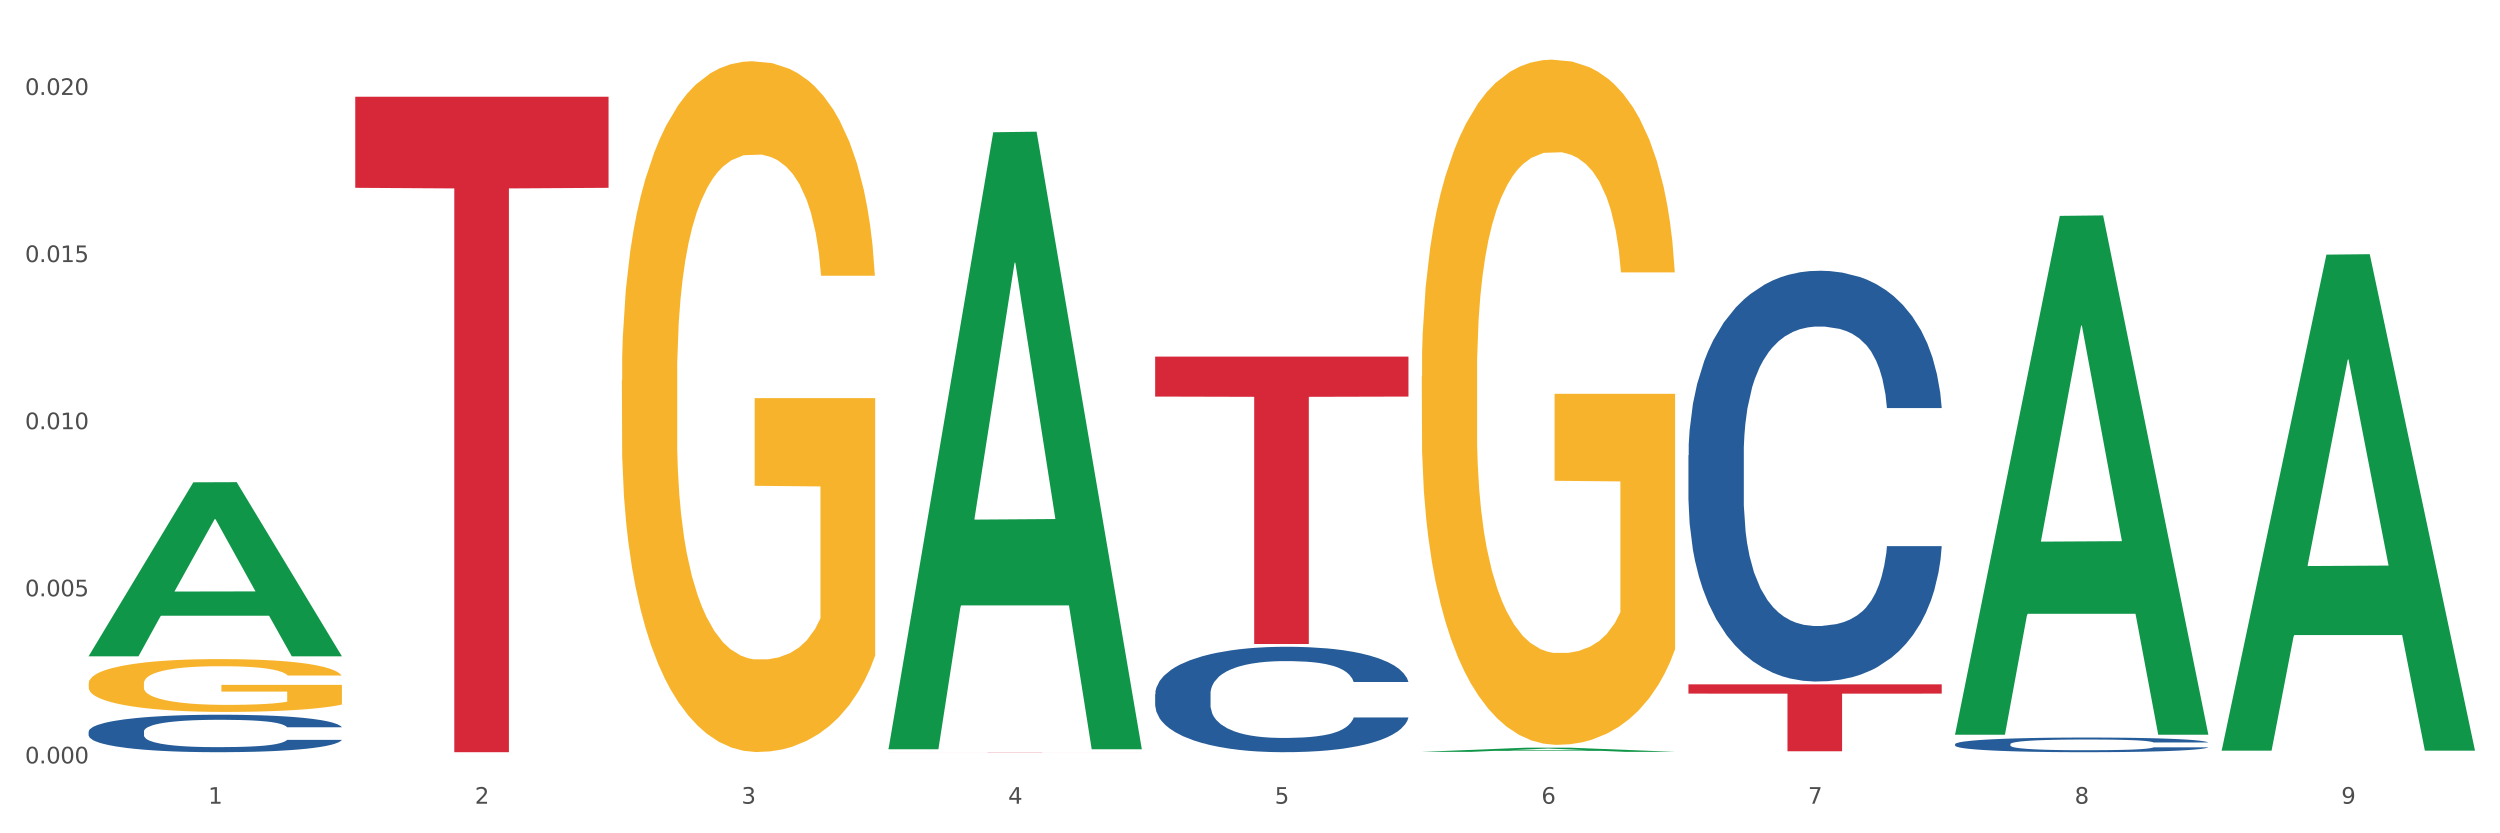 <?xml version="1.0" encoding="utf-8" standalone="no"?>
<!DOCTYPE svg PUBLIC "-//W3C//DTD SVG 1.1//EN"
  "http://www.w3.org/Graphics/SVG/1.1/DTD/svg11.dtd">
<svg xmlns:xlink="http://www.w3.org/1999/xlink" width="1080pt" height="360pt" viewBox="0 0 1080 360" xmlns="http://www.w3.org/2000/svg" version="1.1">
 <rect x="0" y="0" width="1080" height="360" fill="#333333" stroke="none"/>
 <defs>
  <style type="text/css">*{stroke-linejoin: round; stroke-linecap: butt}</style>
 </defs>
 <g id="figure_1">
  <g id="patch_1">
   <path d="M 0 360 
L 1080 360 
L 1080 0 
L 0 0 
z
" style="fill: #ffffff; stroke: #ffffff; stroke-linejoin: miter"/>
  </g>
  <g id="axes_1">
   <g id="matplotlib.axis_1">
    <g id="xtick_1">
     <g id="text_1">
      <!-- 1 -->
      <g style="fill: #4d4d4d" transform="translate(89.942 347.204) scale(0.096 -0.096)">
       <defs>
        <path id="DejaVuSans-31" d="M 794 531 
L 1825 531 
L 1825 4091 
L 703 3866 
L 703 4441 
L 1819 4666 
L 2450 4666 
L 2450 531 
L 3481 531 
L 3481 0 
L 794 0 
L 794 531 
z
" transform="scale(0.016)"/>
       </defs>
       <use xlink:href="#DejaVuSans-31"/>
      </g>
     </g>
    </g>
    <g id="xtick_2">
     <g id="text_2">
      <!-- 2 -->
      <g style="fill: #4d4d4d" transform="translate(205.129 347.204) scale(0.096 -0.096)">
       <defs>
        <path id="DejaVuSans-32" d="M 1228 531 
L 3431 531 
L 3431 0 
L 469 0 
L 469 531 
Q 828 903 1448 1529 
Q 2069 2156 2228 2338 
Q 2531 2678 2651 2914 
Q 2772 3150 2772 3378 
Q 2772 3750 2511 3984 
Q 2250 4219 1831 4219 
Q 1534 4219 1204 4116 
Q 875 4013 500 3803 
L 500 4441 
Q 881 4594 1212 4672 
Q 1544 4750 1819 4750 
Q 2544 4750 2975 4387 
Q 3406 4025 3406 3419 
Q 3406 3131 3298 2873 
Q 3191 2616 2906 2266 
Q 2828 2175 2409 1742 
Q 1991 1309 1228 531 
z
" transform="scale(0.016)"/>
       </defs>
       <use xlink:href="#DejaVuSans-32"/>
      </g>
     </g>
    </g>
    <g id="xtick_3">
     <g id="text_3">
      <!-- 3 -->
      <g style="fill: #4d4d4d" transform="translate(320.315 347.204) scale(0.096 -0.096)">
       <defs>
        <path id="DejaVuSans-33" d="M 2597 2516 
Q 3050 2419 3304 2112 
Q 3559 1806 3559 1356 
Q 3559 666 3084 287 
Q 2609 -91 1734 -91 
Q 1441 -91 1130 -33 
Q 819 25 488 141 
L 488 750 
Q 750 597 1062 519 
Q 1375 441 1716 441 
Q 2309 441 2620 675 
Q 2931 909 2931 1356 
Q 2931 1769 2642 2001 
Q 2353 2234 1838 2234 
L 1294 2234 
L 1294 2753 
L 1863 2753 
Q 2328 2753 2575 2939 
Q 2822 3125 2822 3475 
Q 2822 3834 2567 4026 
Q 2313 4219 1838 4219 
Q 1578 4219 1281 4162 
Q 984 4106 628 3988 
L 628 4550 
Q 988 4650 1302 4700 
Q 1616 4750 1894 4750 
Q 2613 4750 3031 4423 
Q 3450 4097 3450 3541 
Q 3450 3153 3228 2886 
Q 3006 2619 2597 2516 
z
" transform="scale(0.016)"/>
       </defs>
       <use xlink:href="#DejaVuSans-33"/>
      </g>
     </g>
    </g>
    <g id="xtick_4">
     <g id="text_4">
      <!-- 4 -->
      <g style="fill: #4d4d4d" transform="translate(435.501 347.204) scale(0.096 -0.096)">
       <defs>
        <path id="DejaVuSans-34" d="M 2419 4116 
L 825 1625 
L 2419 1625 
L 2419 4116 
z
M 2253 4666 
L 3047 4666 
L 3047 1625 
L 3713 1625 
L 3713 1100 
L 3047 1100 
L 3047 0 
L 2419 0 
L 2419 1100 
L 313 1100 
L 313 1709 
L 2253 4666 
z
" transform="scale(0.016)"/>
       </defs>
       <use xlink:href="#DejaVuSans-34"/>
      </g>
     </g>
    </g>
    <g id="xtick_5">
     <g id="text_5">
      <!-- 5 -->
      <g style="fill: #4d4d4d" transform="translate(550.688 347.204) scale(0.096 -0.096)">
       <defs>
        <path id="DejaVuSans-35" d="M 691 4666 
L 3169 4666 
L 3169 4134 
L 1269 4134 
L 1269 2991 
Q 1406 3038 1543 3061 
Q 1681 3084 1819 3084 
Q 2600 3084 3056 2656 
Q 3513 2228 3513 1497 
Q 3513 744 3044 326 
Q 2575 -91 1722 -91 
Q 1428 -91 1123 -41 
Q 819 9 494 109 
L 494 744 
Q 775 591 1075 516 
Q 1375 441 1709 441 
Q 2250 441 2565 725 
Q 2881 1009 2881 1497 
Q 2881 1984 2565 2268 
Q 2250 2553 1709 2553 
Q 1456 2553 1204 2497 
Q 953 2441 691 2322 
L 691 4666 
z
" transform="scale(0.016)"/>
       </defs>
       <use xlink:href="#DejaVuSans-35"/>
      </g>
     </g>
    </g>
    <g id="xtick_6">
     <g id="text_6">
      <!-- 6 -->
      <g style="fill: #4d4d4d" transform="translate(665.874 347.204) scale(0.096 -0.096)">
       <defs>
        <path id="DejaVuSans-36" d="M 2113 2584 
Q 1688 2584 1439 2293 
Q 1191 2003 1191 1497 
Q 1191 994 1439 701 
Q 1688 409 2113 409 
Q 2538 409 2786 701 
Q 3034 994 3034 1497 
Q 3034 2003 2786 2293 
Q 2538 2584 2113 2584 
z
M 3366 4563 
L 3366 3988 
Q 3128 4100 2886 4159 
Q 2644 4219 2406 4219 
Q 1781 4219 1451 3797 
Q 1122 3375 1075 2522 
Q 1259 2794 1537 2939 
Q 1816 3084 2150 3084 
Q 2853 3084 3261 2657 
Q 3669 2231 3669 1497 
Q 3669 778 3244 343 
Q 2819 -91 2113 -91 
Q 1303 -91 875 529 
Q 447 1150 447 2328 
Q 447 3434 972 4092 
Q 1497 4750 2381 4750 
Q 2619 4750 2861 4703 
Q 3103 4656 3366 4563 
z
" transform="scale(0.016)"/>
       </defs>
       <use xlink:href="#DejaVuSans-36"/>
      </g>
     </g>
    </g>
    <g id="xtick_7">
     <g id="text_7">
      <!-- 7 -->
      <g style="fill: #4d4d4d" transform="translate(781.06 347.204) scale(0.096 -0.096)">
       <defs>
        <path id="DejaVuSans-37" d="M 525 4666 
L 3525 4666 
L 3525 4397 
L 1831 0 
L 1172 0 
L 2766 4134 
L 525 4134 
L 525 4666 
z
" transform="scale(0.016)"/>
       </defs>
       <use xlink:href="#DejaVuSans-37"/>
      </g>
     </g>
    </g>
    <g id="xtick_8">
     <g id="text_8">
      <!-- 8 -->
      <g style="fill: #4d4d4d" transform="translate(896.246 347.204) scale(0.096 -0.096)">
       <defs>
        <path id="DejaVuSans-38" d="M 2034 2216 
Q 1584 2216 1326 1975 
Q 1069 1734 1069 1313 
Q 1069 891 1326 650 
Q 1584 409 2034 409 
Q 2484 409 2743 651 
Q 3003 894 3003 1313 
Q 3003 1734 2745 1975 
Q 2488 2216 2034 2216 
z
M 1403 2484 
Q 997 2584 770 2862 
Q 544 3141 544 3541 
Q 544 4100 942 4425 
Q 1341 4750 2034 4750 
Q 2731 4750 3128 4425 
Q 3525 4100 3525 3541 
Q 3525 3141 3298 2862 
Q 3072 2584 2669 2484 
Q 3125 2378 3379 2068 
Q 3634 1759 3634 1313 
Q 3634 634 3220 271 
Q 2806 -91 2034 -91 
Q 1263 -91 848 271 
Q 434 634 434 1313 
Q 434 1759 690 2068 
Q 947 2378 1403 2484 
z
M 1172 3481 
Q 1172 3119 1398 2916 
Q 1625 2713 2034 2713 
Q 2441 2713 2670 2916 
Q 2900 3119 2900 3481 
Q 2900 3844 2670 4047 
Q 2441 4250 2034 4250 
Q 1625 4250 1398 4047 
Q 1172 3844 1172 3481 
z
" transform="scale(0.016)"/>
       </defs>
       <use xlink:href="#DejaVuSans-38"/>
      </g>
     </g>
    </g>
    <g id="xtick_9">
     <g id="text_9">
      <!-- 9 -->
      <g style="fill: #4d4d4d" transform="translate(1011.433 347.204) scale(0.096 -0.096)">
       <defs>
        <path id="DejaVuSans-39" d="M 703 97 
L 703 672 
Q 941 559 1184 500 
Q 1428 441 1663 441 
Q 2288 441 2617 861 
Q 2947 1281 2994 2138 
Q 2813 1869 2534 1725 
Q 2256 1581 1919 1581 
Q 1219 1581 811 2004 
Q 403 2428 403 3163 
Q 403 3881 828 4315 
Q 1253 4750 1959 4750 
Q 2769 4750 3195 4129 
Q 3622 3509 3622 2328 
Q 3622 1225 3098 567 
Q 2575 -91 1691 -91 
Q 1453 -91 1209 -44 
Q 966 3 703 97 
z
M 1959 2075 
Q 2384 2075 2632 2365 
Q 2881 2656 2881 3163 
Q 2881 3666 2632 3958 
Q 2384 4250 1959 4250 
Q 1534 4250 1286 3958 
Q 1038 3666 1038 3163 
Q 1038 2656 1286 2365 
Q 1534 2075 1959 2075 
z
" transform="scale(0.016)"/>
       </defs>
       <use xlink:href="#DejaVuSans-39"/>
      </g>
     </g>
    </g>
    <g id="xtick_10"/>
    <g id="xtick_11"/>
    <g id="xtick_12"/>
    <g id="xtick_13"/>
    <g id="xtick_14"/>
    <g id="xtick_15"/>
    <g id="xtick_16"/>
    <g id="xtick_17"/>
   </g>
   <g id="matplotlib.axis_2">
    <g id="ytick_1">
     <g id="text_10">
      <!-- 0.000 -->
      <g style="fill: #4d4d4d" transform="translate(10.8 329.798) scale(0.096 -0.096)">
       <defs>
        <path id="DejaVuSans-30" d="M 2034 4250 
Q 1547 4250 1301 3770 
Q 1056 3291 1056 2328 
Q 1056 1369 1301 889 
Q 1547 409 2034 409 
Q 2525 409 2770 889 
Q 3016 1369 3016 2328 
Q 3016 3291 2770 3770 
Q 2525 4250 2034 4250 
z
M 2034 4750 
Q 2819 4750 3233 4129 
Q 3647 3509 3647 2328 
Q 3647 1150 3233 529 
Q 2819 -91 2034 -91 
Q 1250 -91 836 529 
Q 422 1150 422 2328 
Q 422 3509 836 4129 
Q 1250 4750 2034 4750 
z
" transform="scale(0.016)"/>
        <path id="DejaVuSans-2e" d="M 684 794 
L 1344 794 
L 1344 0 
L 684 0 
L 684 794 
z
" transform="scale(0.016)"/>
       </defs>
       <use xlink:href="#DejaVuSans-30"/>
       <use xlink:href="#DejaVuSans-2e" transform="translate(63.623 0)"/>
       <use xlink:href="#DejaVuSans-30" transform="translate(95.41 0)"/>
       <use xlink:href="#DejaVuSans-30" transform="translate(159.033 0)"/>
       <use xlink:href="#DejaVuSans-30" transform="translate(222.656 0)"/>
      </g>
     </g>
    </g>
    <g id="ytick_2">
     <g id="text_11">
      <!-- 0.005 -->
      <g style="fill: #4d4d4d" transform="translate(10.8 257.603) scale(0.096 -0.096)">
       <use xlink:href="#DejaVuSans-30"/>
       <use xlink:href="#DejaVuSans-2e" transform="translate(63.623 0)"/>
       <use xlink:href="#DejaVuSans-30" transform="translate(95.41 0)"/>
       <use xlink:href="#DejaVuSans-30" transform="translate(159.033 0)"/>
       <use xlink:href="#DejaVuSans-35" transform="translate(222.656 0)"/>
      </g>
     </g>
    </g>
    <g id="ytick_3">
     <g id="text_12">
      <!-- 0.010 -->
      <g style="fill: #4d4d4d" transform="translate(10.8 185.407) scale(0.096 -0.096)">
       <use xlink:href="#DejaVuSans-30"/>
       <use xlink:href="#DejaVuSans-2e" transform="translate(63.623 0)"/>
       <use xlink:href="#DejaVuSans-30" transform="translate(95.41 0)"/>
       <use xlink:href="#DejaVuSans-31" transform="translate(159.033 0)"/>
       <use xlink:href="#DejaVuSans-30" transform="translate(222.656 0)"/>
      </g>
     </g>
    </g>
    <g id="ytick_4">
     <g id="text_13">
      <!-- 0.015 -->
      <g style="fill: #4d4d4d" transform="translate(10.8 113.212) scale(0.096 -0.096)">
       <use xlink:href="#DejaVuSans-30"/>
       <use xlink:href="#DejaVuSans-2e" transform="translate(63.623 0)"/>
       <use xlink:href="#DejaVuSans-30" transform="translate(95.41 0)"/>
       <use xlink:href="#DejaVuSans-31" transform="translate(159.033 0)"/>
       <use xlink:href="#DejaVuSans-35" transform="translate(222.656 0)"/>
      </g>
     </g>
    </g>
    <g id="ytick_5">
     <g id="text_14">
      <!-- 0.020 -->
      <g style="fill: #4d4d4d" transform="translate(10.8 41.016) scale(0.096 -0.096)">
       <use xlink:href="#DejaVuSans-30"/>
       <use xlink:href="#DejaVuSans-2e" transform="translate(63.623 0)"/>
       <use xlink:href="#DejaVuSans-30" transform="translate(95.41 0)"/>
       <use xlink:href="#DejaVuSans-32" transform="translate(159.033 0)"/>
       <use xlink:href="#DejaVuSans-30" transform="translate(222.656 0)"/>
      </g>
     </g>
    </g>
    <g id="ytick_6"/>
    <g id="ytick_7"/>
    <g id="ytick_8"/>
    <g id="ytick_9"/>
   </g>
   <g id="PolyCollection_1">
    <path d="M 38.283 283.386 
L 38.396 283.315 
L 83.52 208.357 
L 102.247 208.286 
L 147.71 283.527 
L 126.05 283.527 
L 116.236 266.006 
L 69.645 266.006 
L 69.306 266.289 
L 59.83 283.527 
L 38.283 283.527 
L 38.283 283.386 
L 75.511 255.55 
L 110.369 255.48 
L 93.109 224.324 
L 92.884 224.182 
L 92.658 224.394 
L 75.398 255.48 
L 75.511 255.55 
L 38.283 283.386 
z
" clip-path="url(#p2c54ca84ce)" style="fill: #109648"/>
    <path d="M 153.469 41.784 
L 262.896 41.784 
L 262.896 81.135 
L 219.851 81.401 
L 219.851 324.95 
L 196.255 324.95 
L 196.255 81.401 
L 153.469 81.135 
L 153.469 42.05 
L 153.469 41.784 
z
" clip-path="url(#p2c54ca84ce)" style="fill: #d62839"/>
    <path d="M 38.283 316.032 
L 38.412 316.018 
L 38.412 315.604 
L 38.8 315.042 
L 40.223 314.006 
L 42.034 313.223 
L 45.138 312.306 
L 46.82 311.921 
L 49.019 311.493 
L 53.546 310.797 
L 58.72 310.206 
L 62.341 309.881 
L 65.058 309.674 
L 71.137 309.304 
L 74.629 309.141 
L 78.251 309.008 
L 81.355 308.919 
L 86.529 308.816 
L 90.668 308.772 
L 95.454 308.757 
L 99.464 308.772 
L 104.767 308.831 
L 112.528 309.008 
L 115.503 309.112 
L 119.512 309.289 
L 123.652 309.526 
L 127.015 309.762 
L 130.895 310.102 
L 134.905 310.546 
L 138.785 311.108 
L 141.501 311.626 
L 143.7 312.173 
L 145.64 312.838 
L 147.063 313.563 
L 147.71 314.169 
L 124.04 314.169 
L 123.393 313.622 
L 122.099 313.03 
L 120.806 312.631 
L 119.383 312.306 
L 117.184 311.936 
L 115.244 311.7 
L 112.01 311.419 
L 109.035 311.241 
L 106.578 311.138 
L 103.603 311.049 
L 97.265 310.96 
L 92.738 310.96 
L 89.892 310.99 
L 86.4 311.064 
L 83.425 311.167 
L 79.932 311.345 
L 77.216 311.537 
L 74.5 311.788 
L 72.948 311.966 
L 70.62 312.291 
L 69.067 312.557 
L 66.998 313.016 
L 65.834 313.341 
L 63.764 314.184 
L 62.859 314.805 
L 62.471 315.234 
L 62.212 315.707 
L 62.212 318.014 
L 62.988 319.049 
L 63.635 319.493 
L 64.67 319.996 
L 66.61 320.646 
L 69.455 321.282 
L 72.43 321.741 
L 74.888 322.021 
L 77.216 322.229 
L 79.544 322.391 
L 82.39 322.539 
L 84.718 322.628 
L 88.211 322.717 
L 92.35 322.761 
L 95.583 322.761 
L 102.18 322.687 
L 105.155 322.613 
L 108.001 322.509 
L 111.105 322.347 
L 113.563 322.169 
L 114.985 322.036 
L 117.314 321.755 
L 119.124 321.46 
L 120.677 321.119 
L 121.711 320.824 
L 122.875 320.38 
L 123.781 319.877 
L 124.04 319.611 
L 147.71 319.611 
L 147.193 320.143 
L 146.287 320.661 
L 144.476 321.356 
L 143.053 321.755 
L 140.855 322.243 
L 138.526 322.657 
L 135.293 323.116 
L 132.318 323.456 
L 129.213 323.752 
L 125.85 324.018 
L 119.771 324.388 
L 117.572 324.491 
L 112.916 324.669 
L 109.294 324.772 
L 103.991 324.876 
L 98.558 324.935 
L 92.867 324.95 
L 87.823 324.92 
L 82.261 324.831 
L 78.768 324.742 
L 74.888 324.609 
L 70.361 324.402 
L 66.092 324.151 
L 62.083 323.855 
L 58.332 323.515 
L 54.839 323.131 
L 50.312 322.495 
L 46.949 321.874 
L 44.492 321.297 
L 42.81 320.809 
L 41.129 320.188 
L 40.223 319.759 
L 38.8 318.724 
L 38.283 317.763 
L 38.283 316.032 
z
" clip-path="url(#p2c54ca84ce)" style="fill: #255c99"/>
    <path d="M 499.028 299.868 
L 499.157 299.826 
L 499.157 298.661 
L 499.545 297.081 
L 500.968 294.169 
L 502.779 291.965 
L 505.883 289.386 
L 507.565 288.304 
L 509.764 287.098 
L 514.291 285.143 
L 519.465 283.479 
L 523.086 282.564 
L 525.803 281.982 
L 531.882 280.942 
L 535.374 280.484 
L 538.996 280.11 
L 542.1 279.861 
L 547.274 279.569 
L 551.413 279.445 
L 556.199 279.403 
L 560.209 279.445 
L 565.512 279.611 
L 573.273 280.11 
L 576.248 280.401 
L 580.257 280.9 
L 584.397 281.566 
L 587.76 282.231 
L 591.64 283.188 
L 595.65 284.436 
L 599.53 286.017 
L 602.246 287.472 
L 604.445 289.011 
L 606.385 290.883 
L 607.808 292.921 
L 608.455 294.627 
L 584.785 294.627 
L 584.138 293.088 
L 582.844 291.424 
L 581.551 290.301 
L 580.128 289.386 
L 577.929 288.346 
L 575.989 287.68 
L 572.755 286.89 
L 569.78 286.391 
L 567.323 286.1 
L 564.348 285.85 
L 558.01 285.601 
L 553.483 285.601 
L 550.637 285.684 
L 547.145 285.892 
L 544.17 286.183 
L 540.678 286.682 
L 537.961 287.223 
L 535.245 287.93 
L 533.693 288.429 
L 531.365 289.344 
L 529.812 290.093 
L 527.743 291.382 
L 526.579 292.297 
L 524.509 294.668 
L 523.604 296.415 
L 523.216 297.622 
L 522.957 298.953 
L 522.957 305.441 
L 523.733 308.353 
L 524.38 309.601 
L 525.415 311.015 
L 527.355 312.845 
L 530.2 314.634 
L 533.175 315.923 
L 535.633 316.714 
L 537.961 317.296 
L 540.289 317.754 
L 543.135 318.17 
L 545.463 318.419 
L 548.956 318.669 
L 553.095 318.793 
L 556.328 318.793 
L 562.925 318.585 
L 565.9 318.377 
L 568.746 318.086 
L 571.85 317.629 
L 574.308 317.13 
L 575.73 316.755 
L 578.059 315.965 
L 579.869 315.133 
L 581.422 314.176 
L 582.456 313.345 
L 583.62 312.097 
L 584.526 310.682 
L 584.785 309.934 
L 608.455 309.934 
L 607.938 311.431 
L 607.032 312.887 
L 605.221 314.842 
L 603.799 315.965 
L 601.6 317.338 
L 599.271 318.502 
L 596.038 319.792 
L 593.063 320.748 
L 589.958 321.58 
L 586.595 322.329 
L 580.516 323.369 
L 578.317 323.66 
L 573.661 324.159 
L 570.039 324.45 
L 564.736 324.742 
L 559.303 324.908 
L 553.612 324.95 
L 548.568 324.866 
L 543.006 324.617 
L 539.513 324.367 
L 535.633 323.993 
L 531.106 323.41 
L 526.837 322.703 
L 522.828 321.871 
L 519.077 320.915 
L 515.584 319.833 
L 511.057 318.045 
L 507.694 316.298 
L 505.237 314.676 
L 503.555 313.303 
L 501.874 311.556 
L 500.968 310.35 
L 499.545 307.438 
L 499.028 304.734 
L 499.028 299.868 
z
" clip-path="url(#p2c54ca84ce)" style="fill: #255c99"/>
    <path d="M 729.401 196.695 
L 729.53 196.533 
L 729.53 191.995 
L 729.918 185.836 
L 731.341 174.492 
L 733.152 165.902 
L 736.256 155.854 
L 737.937 151.64 
L 740.136 146.94 
L 744.663 139.323 
L 749.837 132.84 
L 753.459 129.275 
L 756.175 127.006 
L 762.254 122.954 
L 765.747 121.171 
L 769.369 119.713 
L 772.473 118.74 
L 777.647 117.606 
L 781.786 117.12 
L 786.572 116.958 
L 790.581 117.12 
L 795.885 117.768 
L 803.645 119.713 
L 806.62 120.847 
L 810.63 122.792 
L 814.769 125.385 
L 818.132 127.978 
L 822.012 131.706 
L 826.022 136.568 
L 829.903 142.726 
L 832.619 148.399 
L 834.818 154.395 
L 836.758 161.688 
L 838.181 169.63 
L 838.827 176.274 
L 815.157 176.274 
L 814.51 170.278 
L 813.217 163.795 
L 811.923 159.419 
L 810.501 155.854 
L 808.302 151.802 
L 806.362 149.209 
L 803.128 146.13 
L 800.153 144.185 
L 797.695 143.051 
L 794.72 142.078 
L 788.382 141.106 
L 783.855 141.106 
L 781.01 141.43 
L 777.517 142.24 
L 774.542 143.375 
L 771.05 145.319 
L 768.334 147.426 
L 765.617 150.182 
L 764.065 152.126 
L 761.737 155.692 
L 760.185 158.609 
L 758.115 163.633 
L 756.951 167.199 
L 754.882 176.437 
L 753.976 183.243 
L 753.588 187.943 
L 753.33 193.13 
L 753.33 218.412 
L 754.106 229.757 
L 754.752 234.619 
L 755.787 240.129 
L 757.727 247.26 
L 760.573 254.229 
L 763.548 259.253 
L 766.006 262.333 
L 768.334 264.602 
L 770.662 266.384 
L 773.508 268.005 
L 775.836 268.977 
L 779.328 269.95 
L 783.467 270.436 
L 786.701 270.436 
L 793.298 269.626 
L 796.273 268.815 
L 799.118 267.681 
L 802.222 265.898 
L 804.68 263.953 
L 806.103 262.495 
L 808.431 259.415 
L 810.242 256.174 
L 811.794 252.446 
L 812.829 249.205 
L 813.993 244.343 
L 814.898 238.833 
L 815.157 235.916 
L 838.827 235.916 
L 838.31 241.75 
L 837.405 247.422 
L 835.594 255.04 
L 834.171 259.415 
L 831.972 264.764 
L 829.644 269.302 
L 826.41 274.326 
L 823.435 278.053 
L 820.331 281.295 
L 816.968 284.212 
L 810.889 288.264 
L 808.69 289.398 
L 804.033 291.343 
L 800.412 292.477 
L 795.108 293.612 
L 789.676 294.26 
L 783.985 294.422 
L 778.94 294.098 
L 773.378 293.126 
L 769.886 292.153 
L 766.006 290.695 
L 761.478 288.426 
L 757.21 285.67 
L 753.2 282.429 
L 749.449 278.701 
L 745.957 274.488 
L 741.43 267.519 
L 738.067 260.712 
L 735.609 254.391 
L 733.928 249.043 
L 732.246 242.236 
L 731.341 237.536 
L 729.918 226.191 
L 729.401 215.657 
L 729.401 196.695 
z
" clip-path="url(#p2c54ca84ce)" style="fill: #255c99"/>
    <path d="M 844.587 321.462 
L 844.716 321.456 
L 844.716 321.294 
L 845.104 321.074 
L 846.527 320.669 
L 848.338 320.362 
L 851.442 320.004 
L 853.124 319.853 
L 855.323 319.686 
L 859.85 319.414 
L 865.024 319.182 
L 868.645 319.055 
L 871.361 318.974 
L 877.441 318.83 
L 880.933 318.766 
L 884.555 318.714 
L 887.659 318.679 
L 892.833 318.639 
L 896.972 318.621 
L 901.758 318.616 
L 905.768 318.621 
L 911.071 318.644 
L 918.832 318.714 
L 921.807 318.754 
L 925.816 318.824 
L 929.955 318.916 
L 933.318 319.009 
L 937.199 319.142 
L 941.208 319.315 
L 945.089 319.535 
L 947.805 319.738 
L 950.004 319.952 
L 951.944 320.212 
L 953.367 320.496 
L 954.014 320.733 
L 930.343 320.733 
L 929.697 320.519 
L 928.403 320.287 
L 927.11 320.131 
L 925.687 320.004 
L 923.488 319.859 
L 921.548 319.767 
L 918.314 319.657 
L 915.339 319.587 
L 912.882 319.547 
L 909.907 319.512 
L 903.569 319.477 
L 899.042 319.477 
L 896.196 319.489 
L 892.704 319.518 
L 889.729 319.558 
L 886.236 319.628 
L 883.52 319.703 
L 880.804 319.801 
L 879.252 319.871 
L 876.923 319.998 
L 875.371 320.102 
L 873.302 320.281 
L 872.138 320.409 
L 870.068 320.738 
L 869.163 320.981 
L 868.775 321.149 
L 868.516 321.334 
L 868.516 322.237 
L 869.292 322.642 
L 869.939 322.815 
L 870.973 323.012 
L 872.914 323.266 
L 875.759 323.515 
L 878.734 323.694 
L 881.192 323.804 
L 883.52 323.885 
L 885.848 323.949 
L 888.694 324.007 
L 891.022 324.041 
L 894.514 324.076 
L 898.654 324.093 
L 901.887 324.093 
L 908.484 324.064 
L 911.459 324.036 
L 914.304 323.995 
L 917.409 323.931 
L 919.866 323.862 
L 921.289 323.81 
L 923.617 323.7 
L 925.428 323.584 
L 926.98 323.451 
L 928.015 323.336 
L 929.179 323.162 
L 930.085 322.965 
L 930.343 322.861 
L 954.014 322.861 
L 953.496 323.07 
L 952.591 323.272 
L 950.78 323.544 
L 949.357 323.7 
L 947.158 323.891 
L 944.83 324.053 
L 941.597 324.232 
L 938.622 324.365 
L 935.517 324.481 
L 932.154 324.585 
L 926.075 324.73 
L 923.876 324.77 
L 919.22 324.84 
L 915.598 324.88 
L 910.295 324.921 
L 904.862 324.944 
L 899.171 324.95 
L 894.126 324.938 
L 888.565 324.903 
L 885.072 324.869 
L 881.192 324.816 
L 876.665 324.735 
L 872.396 324.637 
L 868.387 324.521 
L 864.635 324.388 
L 861.143 324.238 
L 856.616 323.989 
L 853.253 323.746 
L 850.795 323.521 
L 849.114 323.33 
L 847.432 323.087 
L 846.527 322.919 
L 845.104 322.514 
L 844.587 322.138 
L 844.587 321.462 
z
" clip-path="url(#p2c54ca84ce)" style="fill: #255c99"/>
    <path d="M 729.401 295.624 
L 838.827 295.624 
L 838.827 299.644 
L 795.783 299.671 
L 795.783 324.555 
L 772.186 324.555 
L 772.186 299.671 
L 729.401 299.644 
L 729.401 295.651 
L 729.401 295.624 
z
" clip-path="url(#p2c54ca84ce)" style="fill: #d62839"/>
    <path d="M 383.842 324.871 
L 493.269 324.871 
L 493.269 324.882 
L 450.224 324.882 
L 450.224 324.95 
L 426.627 324.95 
L 426.627 324.882 
L 383.842 324.882 
L 383.842 324.871 
L 383.842 324.871 
z
" clip-path="url(#p2c54ca84ce)" style="fill: #d62839"/>
    <path d="M 614.214 162.555 
L 614.343 162.285 
L 614.343 152.552 
L 614.602 144.172 
L 615.894 123.896 
L 617.832 107.134 
L 619.253 98.213 
L 620.674 90.913 
L 622.353 83.614 
L 624.421 76.044 
L 628.167 64.96 
L 630.493 59.283 
L 633.335 53.335 
L 638.503 44.684 
L 642.249 39.818 
L 646.125 35.762 
L 652.456 30.896 
L 656.59 28.733 
L 660.982 27.111 
L 666.279 26.03 
L 670.284 25.759 
L 679.069 26.571 
L 686.563 29.004 
L 690.18 30.896 
L 694.831 34.14 
L 697.286 36.303 
L 701.291 40.629 
L 705.425 46.306 
L 708.267 51.172 
L 712.531 60.364 
L 715.76 69.556 
L 718.732 80.91 
L 720.282 88.75 
L 721.445 96.05 
L 722.478 104.431 
L 723.512 117.678 
L 700.257 117.678 
L 699.353 108.215 
L 697.932 99.294 
L 695.865 90.643 
L 694.056 85.236 
L 690.955 78.477 
L 688.113 74.152 
L 685.142 70.908 
L 681.524 68.204 
L 678.682 66.852 
L 674.677 65.771 
L 666.796 66.041 
L 661.499 68.204 
L 657.882 70.908 
L 655.556 73.341 
L 653.489 76.044 
L 651.164 79.829 
L 648.451 85.506 
L 646.513 90.643 
L 644.575 97.131 
L 643.024 103.62 
L 641.603 111.189 
L 640.441 119.3 
L 639.536 127.68 
L 638.761 137.954 
L 638.115 154.986 
L 638.115 192.023 
L 638.373 200.404 
L 639.019 211.488 
L 639.795 219.869 
L 641.087 229.872 
L 642.249 236.631 
L 644.446 246.363 
L 646.9 254.473 
L 648.838 259.61 
L 650.776 263.936 
L 654.135 269.883 
L 657.882 274.749 
L 661.112 277.723 
L 665.504 280.427 
L 668.476 281.508 
L 671.059 282.049 
L 677.39 282.049 
L 681.912 281.238 
L 686.95 279.345 
L 690.826 276.912 
L 694.056 273.938 
L 697.673 269.072 
L 699.999 264.476 
L 699.999 207.974 
L 671.576 207.703 
L 671.576 170.125 
L 723.641 170.125 
L 723.641 280.427 
L 721.445 286.104 
L 718.99 291.241 
L 716.406 295.837 
L 712.531 301.514 
L 707.88 306.921 
L 703.745 310.706 
L 699.353 313.95 
L 694.185 316.924 
L 687.467 319.627 
L 683.333 320.709 
L 678.165 321.52 
L 672.093 321.79 
L 666.796 321.249 
L 661.628 319.898 
L 656.202 317.464 
L 650.905 313.95 
L 646.9 310.435 
L 642.895 306.11 
L 638.632 300.432 
L 635.273 295.026 
L 632.689 290.159 
L 629.847 283.941 
L 626.746 275.831 
L 624.421 268.531 
L 622.353 260.962 
L 620.157 251.229 
L 618.607 242.848 
L 617.057 232.305 
L 616.152 224.465 
L 615.119 212.299 
L 614.343 195.267 
L 614.214 162.555 
z
" clip-path="url(#p2c54ca84ce)" style="fill: #f7b32b"/>
    <path d="M 268.656 164.353 
L 268.785 164.081 
L 268.785 154.269 
L 269.043 145.82 
L 270.335 125.379 
L 272.273 108.482 
L 273.694 99.488 
L 275.115 92.129 
L 276.795 84.77 
L 278.862 77.139 
L 282.608 65.965 
L 284.934 60.241 
L 287.776 54.245 
L 292.944 45.524 
L 296.691 40.618 
L 300.566 36.53 
L 306.897 31.624 
L 311.031 29.444 
L 315.424 27.809 
L 320.721 26.719 
L 324.726 26.446 
L 333.511 27.264 
L 341.004 29.717 
L 344.621 31.624 
L 349.272 34.895 
L 351.727 37.075 
L 355.732 41.436 
L 359.866 47.159 
L 362.708 52.065 
L 366.972 61.332 
L 370.202 70.598 
L 373.173 82.045 
L 374.723 89.949 
L 375.886 97.307 
L 376.92 105.756 
L 377.953 119.111 
L 354.698 119.111 
L 353.794 109.572 
L 352.373 100.578 
L 350.306 91.857 
L 348.497 86.406 
L 345.396 79.592 
L 342.554 75.231 
L 339.583 71.961 
L 335.965 69.235 
L 333.123 67.873 
L 329.118 66.782 
L 321.237 67.055 
L 315.94 69.235 
L 312.323 71.961 
L 309.997 74.414 
L 307.93 77.139 
L 305.605 80.955 
L 302.892 86.678 
L 300.954 91.857 
L 299.016 98.398 
L 297.466 104.939 
L 296.045 112.57 
L 294.882 120.746 
L 293.977 129.195 
L 293.202 139.552 
L 292.556 156.722 
L 292.556 194.061 
L 292.815 202.509 
L 293.461 213.684 
L 294.236 222.133 
L 295.528 232.217 
L 296.691 239.03 
L 298.887 248.842 
L 301.341 257.018 
L 303.279 262.197 
L 305.217 266.557 
L 308.576 272.553 
L 312.323 277.459 
L 315.553 280.457 
L 319.945 283.182 
L 322.917 284.273 
L 325.501 284.818 
L 331.831 284.818 
L 336.353 284 
L 341.391 282.092 
L 345.267 279.639 
L 348.497 276.641 
L 352.115 271.736 
L 354.44 267.102 
L 354.44 210.141 
L 326.017 209.868 
L 326.017 171.984 
L 378.082 171.984 
L 378.082 283.182 
L 375.886 288.906 
L 373.431 294.084 
L 370.848 298.717 
L 366.972 304.441 
L 362.321 309.892 
L 358.187 313.707 
L 353.794 316.978 
L 348.626 319.976 
L 341.908 322.701 
L 337.774 323.792 
L 332.606 324.609 
L 326.534 324.882 
L 321.237 324.337 
L 316.07 322.974 
L 310.643 320.521 
L 305.346 316.978 
L 301.341 313.435 
L 297.336 309.074 
L 293.073 303.351 
L 289.714 297.9 
L 287.13 292.994 
L 284.288 286.726 
L 281.187 278.549 
L 278.862 271.191 
L 276.795 263.559 
L 274.598 253.748 
L 273.048 245.299 
L 271.498 234.67 
L 270.593 226.766 
L 269.56 214.501 
L 268.785 197.331 
L 268.656 164.353 
z
" clip-path="url(#p2c54ca84ce)" style="fill: #f7b32b"/>
    <path d="M 38.283 295.277 
L 38.412 295.256 
L 38.412 294.506 
L 38.671 293.859 
L 39.963 292.296 
L 41.9 291.003 
L 43.322 290.316 
L 44.743 289.753 
L 46.422 289.19 
L 48.489 288.606 
L 52.236 287.752 
L 54.561 287.314 
L 57.404 286.855 
L 62.571 286.188 
L 66.318 285.813 
L 70.194 285.5 
L 76.524 285.125 
L 80.658 284.958 
L 85.051 284.833 
L 90.348 284.75 
L 94.353 284.729 
L 103.138 284.791 
L 110.631 284.979 
L 114.249 285.125 
L 118.9 285.375 
L 121.354 285.542 
L 125.359 285.875 
L 129.494 286.313 
L 132.336 286.688 
L 136.599 287.397 
L 139.829 288.106 
L 142.801 288.981 
L 144.351 289.586 
L 145.514 290.149 
L 146.547 290.795 
L 147.581 291.816 
L 124.326 291.816 
L 123.422 291.087 
L 122 290.399 
L 119.933 289.732 
L 118.125 289.315 
L 115.024 288.794 
L 112.182 288.46 
L 109.21 288.21 
L 105.593 288.002 
L 102.751 287.897 
L 98.746 287.814 
L 90.865 287.835 
L 85.568 288.002 
L 81.95 288.21 
L 79.625 288.398 
L 77.558 288.606 
L 75.232 288.898 
L 72.519 289.336 
L 70.581 289.732 
L 68.643 290.232 
L 67.093 290.733 
L 65.672 291.316 
L 64.509 291.942 
L 63.605 292.588 
L 62.83 293.38 
L 62.184 294.693 
L 62.184 297.549 
L 62.442 298.195 
L 63.088 299.05 
L 63.863 299.696 
L 65.155 300.468 
L 66.318 300.989 
L 68.514 301.739 
L 70.969 302.365 
L 72.907 302.761 
L 74.845 303.094 
L 78.204 303.553 
L 81.95 303.928 
L 85.18 304.157 
L 89.573 304.366 
L 92.544 304.449 
L 95.128 304.491 
L 101.459 304.491 
L 105.98 304.428 
L 111.019 304.282 
L 114.895 304.095 
L 118.125 303.865 
L 121.742 303.49 
L 124.068 303.136 
L 124.068 298.779 
L 95.645 298.758 
L 95.645 295.861 
L 147.71 295.861 
L 147.71 304.366 
L 145.514 304.804 
L 143.059 305.2 
L 140.475 305.554 
L 136.599 305.992 
L 131.948 306.409 
L 127.814 306.7 
L 123.422 306.951 
L 118.254 307.18 
L 111.536 307.388 
L 107.402 307.472 
L 102.234 307.534 
L 96.162 307.555 
L 90.865 307.513 
L 85.697 307.409 
L 80.271 307.222 
L 74.974 306.951 
L 70.969 306.68 
L 66.964 306.346 
L 62.701 305.908 
L 59.342 305.491 
L 56.758 305.116 
L 53.915 304.637 
L 50.815 304.011 
L 48.489 303.449 
L 46.422 302.865 
L 44.226 302.114 
L 42.676 301.468 
L 41.125 300.655 
L 40.221 300.051 
L 39.187 299.113 
L 38.412 297.799 
L 38.283 295.277 
z
" clip-path="url(#p2c54ca84ce)" style="fill: #f7b32b"/>
    <path d="M 499.028 154.066 
L 608.455 154.066 
L 608.455 171.317 
L 565.41 171.433 
L 565.41 278.201 
L 541.813 278.201 
L 541.813 171.433 
L 499.028 171.317 
L 499.028 154.182 
L 499.028 154.066 
z
" clip-path="url(#p2c54ca84ce)" style="fill: #d62839"/>
    <path d="M 383.842 323.168 
L 383.955 322.918 
L 429.079 57.135 
L 447.806 56.884 
L 493.269 323.669 
L 471.609 323.669 
L 461.794 261.545 
L 415.203 261.545 
L 414.865 262.547 
L 405.389 323.669 
L 383.842 323.669 
L 383.842 323.168 
L 421.069 224.47 
L 455.928 224.22 
L 438.668 113.748 
L 438.442 113.247 
L 438.217 113.999 
L 420.957 224.22 
L 421.069 224.47 
L 383.842 323.168 
z
" clip-path="url(#p2c54ca84ce)" style="fill: #109648"/>
    <path d="M 614.214 324.794 
L 614.327 324.792 
L 659.452 322.993 
L 678.178 322.992 
L 723.641 324.798 
L 701.981 324.798 
L 692.167 324.377 
L 645.576 324.377 
L 645.237 324.384 
L 635.761 324.798 
L 614.214 324.798 
L 614.214 324.794 
L 651.442 324.126 
L 686.301 324.124 
L 669.041 323.376 
L 668.815 323.373 
L 668.589 323.378 
L 651.329 324.124 
L 651.442 324.126 
L 614.214 324.794 
z
" clip-path="url(#p2c54ca84ce)" style="fill: #109648"/>
    <path d="M 844.587 316.993 
L 844.7 316.782 
L 889.824 93.26 
L 908.551 93.049 
L 954.014 317.414 
L 932.354 317.414 
L 922.539 265.167 
L 875.948 265.167 
L 875.61 266.01 
L 866.134 317.414 
L 844.587 317.414 
L 844.587 316.993 
L 881.815 233.988 
L 916.673 233.777 
L 899.413 140.871 
L 899.187 140.45 
L 898.962 141.082 
L 881.702 233.777 
L 881.815 233.988 
L 844.587 316.993 
z
" clip-path="url(#p2c54ca84ce)" style="fill: #109648"/>
    <path d="M 959.773 323.879 
L 959.886 323.678 
L 1005.01 110.002 
L 1023.737 109.801 
L 1069.2 324.282 
L 1047.54 324.282 
L 1037.726 274.337 
L 991.135 274.337 
L 990.796 275.143 
L 981.32 324.282 
L 959.773 324.282 
L 959.773 323.879 
L 997.001 244.531 
L 1031.859 244.33 
L 1014.599 155.516 
L 1014.374 155.114 
L 1014.148 155.718 
L 996.888 244.33 
L 997.001 244.531 
L 959.773 323.879 
z
" clip-path="url(#p2c54ca84ce)" style="fill: #109648"/>
   </g>
  </g>
 </g>
 <defs>
  <clipPath id="p2c54ca84ce">
   <rect x="38.283" y="10.8" width="1030.917" height="329.109"/>
  </clipPath>
 </defs>
</svg>
